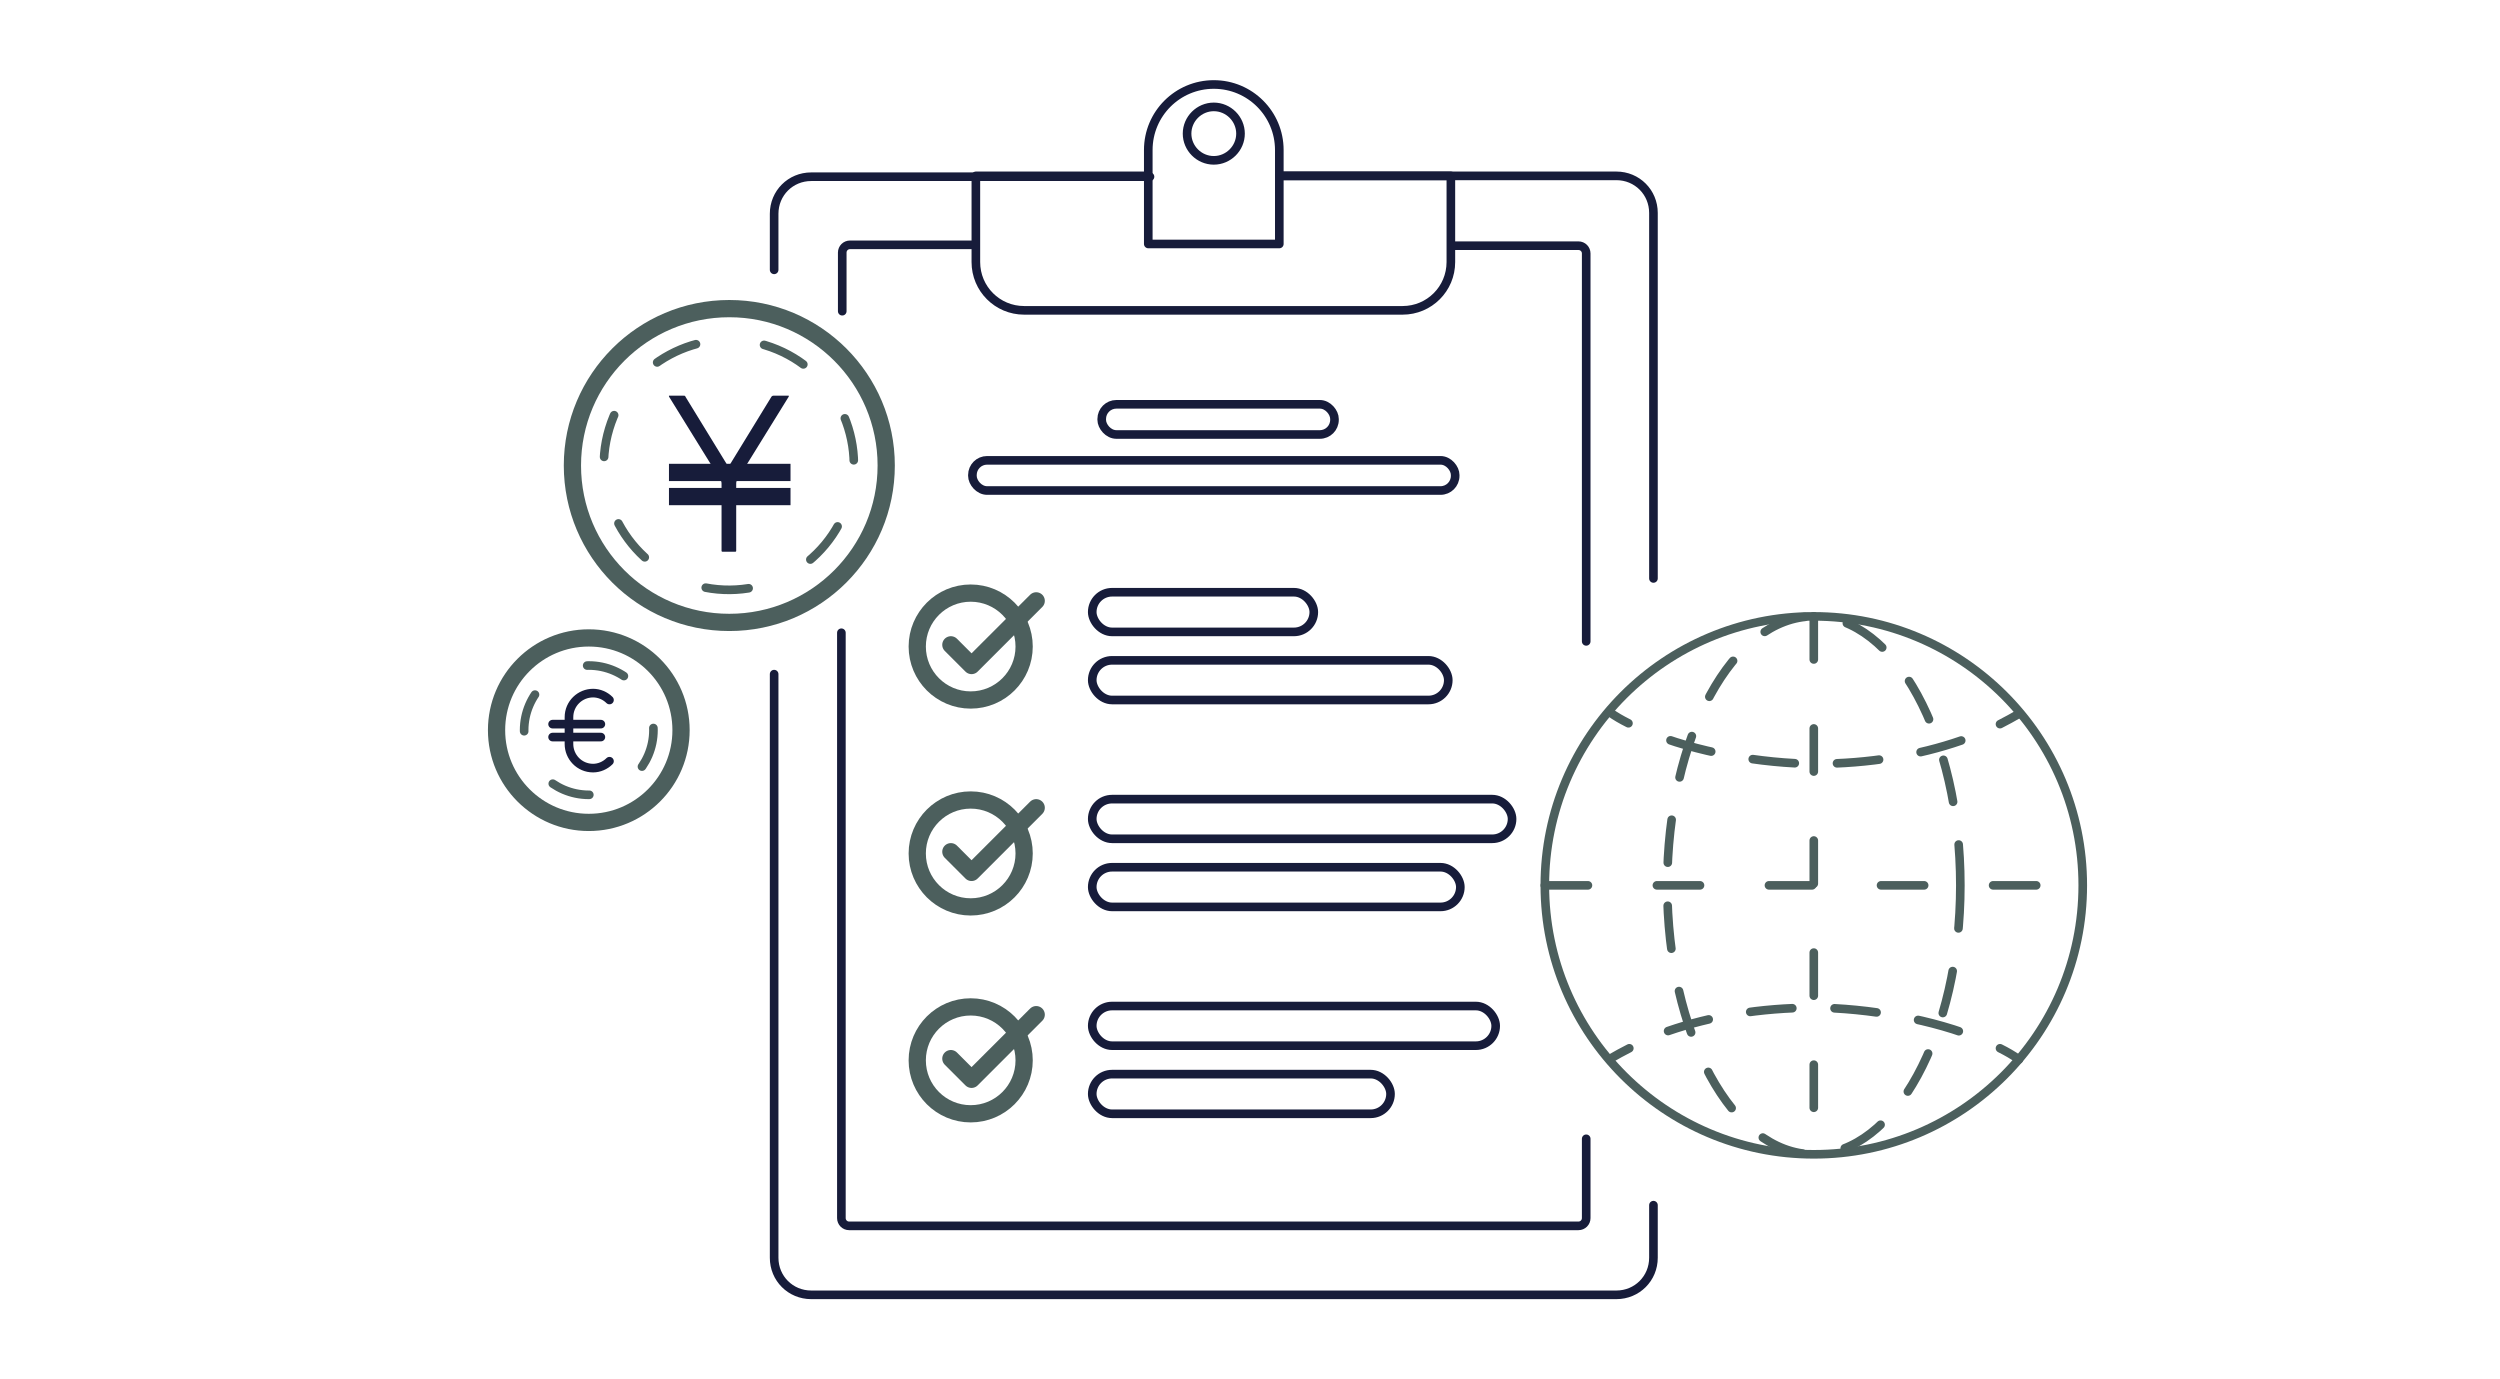 <?xml version="1.0" encoding="UTF-8"?>
<svg id="icons" xmlns="http://www.w3.org/2000/svg" width="290" height="160" version="1.1" viewBox="0 0 290 160">
  <!-- Generator: Adobe Illustrator 29.6.0, SVG Export Plug-In . SVG Version: 2.1.1 Build 207)  -->
  <defs>
    <style>
      .st0 {
        stroke-dasharray: 5 5;
      }

      .st0, .st1, .st2, .st3, .st4, .st5, .st6, .st7, .st8 {
        fill: none;
        stroke-linejoin: round;
      }

      .st0, .st1, .st2, .st3, .st5, .st6, .st7, .st8 {
        stroke-linecap: round;
      }

      .st0, .st1, .st2, .st3, .st5, .st6, .st8 {
        stroke: #4c5f5d;
      }

      .st9 {
        fill: #171c3a;
      }

      .st1 {
        stroke-dasharray: 5 8;
      }

      .st2 {
        stroke-dasharray: 4.5 7.2;
      }

      .st4 {
        stroke-linecap: square;
      }

      .st4, .st6 {
        stroke-width: 2px;
      }

      .st4, .st7 {
        stroke: #171c3a;
      }

      .st5 {
        stroke-dasharray: 5 8;
      }

      .st8 {
        stroke-dasharray: 4.9 4.9;
      }
    </style>
  </defs>
  <g>
    <g>
      <path class="st7" d="M89.8,31.3v-6.5c0-2.4,1.9-4.3,4.3-4.3h39.3"/>
      <path class="st7" d="M191.8,139.8v6.1c0,2.4-1.9,4.3-4.3,4.3h-93.4c-2.4,0-4.3-1.9-4.3-4.3v-67.7"/>
      <path class="st7" d="M148.4,20.4h39.1c2.4,0,4.3,1.9,4.3,4.3v42.4"/>
      <path class="st7" d="M97.7,36.1v-6.8c0-.5.4-.9.9-.9h14.5"/>
      <path class="st7" d="M184,132.1v9.2c0,.5-.4.9-.9.9h-84.6c-.5,0-.9-.4-.9-.9v-67.9"/>
      <path class="st7" d="M168.4,28.5h14.7c.5,0,.9.4.9.9v45"/>
      <g>
        <rect class="st7" x="127.8" y="46.9" width="27" height="3.5" rx="1.7" ry="1.7"/>
        <rect class="st7" x="112.8" y="53.4" width="56" height="3.5" rx="1.7" ry="1.7"/>
      </g>
      <path class="st7" d="M148.5,20.4h19.8v10c0,3.1-2.5,5.6-5.6,5.6h-43.9c-3.1,0-5.6-2.5-5.6-5.6v-10h19.7"/>
      <path class="st7" d="M140.8,18.6c-1.7,0-3.1-1.4-3.1-3.1s1.4-3.1,3.1-3.1,3.1,1.4,3.1,3.1-1.4,3.1-3.1,3.1ZM140.8,9.8c-4.2,0-7.6,3.4-7.6,7.6v10.9h15.2v-10.9c0-4.2-3.4-7.6-7.6-7.6Z"/>
      <g>
        <g>
          <g>
            <circle class="st6" cx="112.6" cy="75" r="6.2"/>
            <polyline class="st6" points="110.3 74.8 112.7 77.2 120.2 69.7"/>
          </g>
          <g>
            <rect class="st7" x="126.7" y="76.6" width="41.3" height="4.6" rx="2.3" ry="2.3"/>
            <rect class="st7" x="126.7" y="68.7" width="25.7" height="4.6" rx="2.3" ry="2.3"/>
          </g>
        </g>
        <g>
          <g>
            <rect class="st7" x="126.7" y="100.6" width="42.7" height="4.6" rx="2.3" ry="2.3"/>
            <rect class="st7" x="126.7" y="92.7" width="48.7" height="4.6" rx="2.3" ry="2.3"/>
          </g>
          <g>
            <circle class="st6" cx="112.6" cy="99" r="6.2"/>
            <polyline class="st6" points="110.3 98.8 112.7 101.2 120.2 93.7"/>
          </g>
        </g>
        <g>
          <rect class="st7" x="126.7" y="116.7" width="46.8" height="4.6" rx="2.3" ry="2.3"/>
          <rect class="st7" x="126.7" y="124.6" width="34.6" height="4.6" rx="2.3" ry="2.3"/>
          <g>
            <circle class="st6" cx="112.6" cy="123" r="6.2"/>
            <polyline class="st6" points="110.3 122.8 112.7 125.2 120.2 117.7"/>
          </g>
        </g>
      </g>
    </g>
    <g>
      <circle class="st5" cx="84.6" cy="54" r="14.5" transform="translate(8.4 119.3) rotate(-73.2)"/>
      <circle class="st6" cx="84.6" cy="54" r="18.2"/>
      <g>
        <g>
          <line class="st4" x1="78.6" y1="57.6" x2="90.7" y2="57.6"/>
          <line class="st4" x1="78.6" y1="54.8" x2="90.7" y2="54.8"/>
        </g>
        <path class="st9" d="M77.6,46c0,0,0-.1,0-.1h1.7c.1,0,.2,0,.2.1l4.9,8c0,.1.1.1.2,0l4.9-8c0,0,.1-.1.2-.1h1.8c0,0,0,0,0,.1l-6,9.7c-.1.2-.1.2-.1.4v7.8c0,0,0,.1-.1.1h-1.5c0,0-.1,0-.1-.1v-7.8c0-.1,0-.2-.1-.4l-6-9.7Z"/>
      </g>
    </g>
    <g>
      <path class="st2" d="M75.8,84.7c0,4.1-3.4,7.5-7.5,7.5s-7.5-3.4-7.5-7.5,3.4-7.5,7.5-7.5,7.5,3.4,7.5,7.5Z"/>
      <circle class="st6" cx="68.3" cy="84.7" r="10.7"/>
      <g>
        <path class="st7" d="M70.7,88.3c-.5.5-1.2.8-1.9.8h0c-1.6,0-2.8-1.3-2.8-2.8v-3.1c0-1.6,1.3-2.8,2.8-2.8h0c.7,0,1.4.3,1.9.8"/>
        <g>
          <line class="st7" x1="64.1" y1="85.5" x2="69.7" y2="85.5"/>
          <line class="st7" x1="64.1" y1="84" x2="69.7" y2="84"/>
        </g>
      </g>
    </g>
  </g>
  <g>
    <circle class="st3" cx="210.4" cy="102.7" r="31.2"/>
    <ellipse class="st0" cx="210.4" cy="102.7" rx="17" ry="31.2"/>
    <line class="st1" x1="179.2" y1="102.7" x2="241.6" y2="102.7"/>
    <line class="st1" x1="210.4" y1="71.5" x2="210.4" y2="134.2"/>
    <g>
      <path class="st3" d="M186.8,122.8c.7-.4,1.4-.8,2.2-1.2"/>
      <path class="st8" d="M193.5,119.6c4.9-1.7,10.7-2.7,16.9-2.7s14.1,1.4,19.4,3.7"/>
      <path class="st3" d="M232,121.6c.8.4,1.5.8,2.2,1.3"/>
    </g>
    <g>
      <path class="st3" d="M234.2,82.8c-.7.4-1.4.8-2.2,1.2"/>
      <path class="st8" d="M227.5,85.9c-4.9,1.7-10.7,2.7-16.9,2.7s-14.1-1.4-19.4-3.7"/>
      <path class="st3" d="M188.9,83.9c-.8-.4-1.5-.8-2.2-1.3"/>
    </g>
  </g>
</svg>